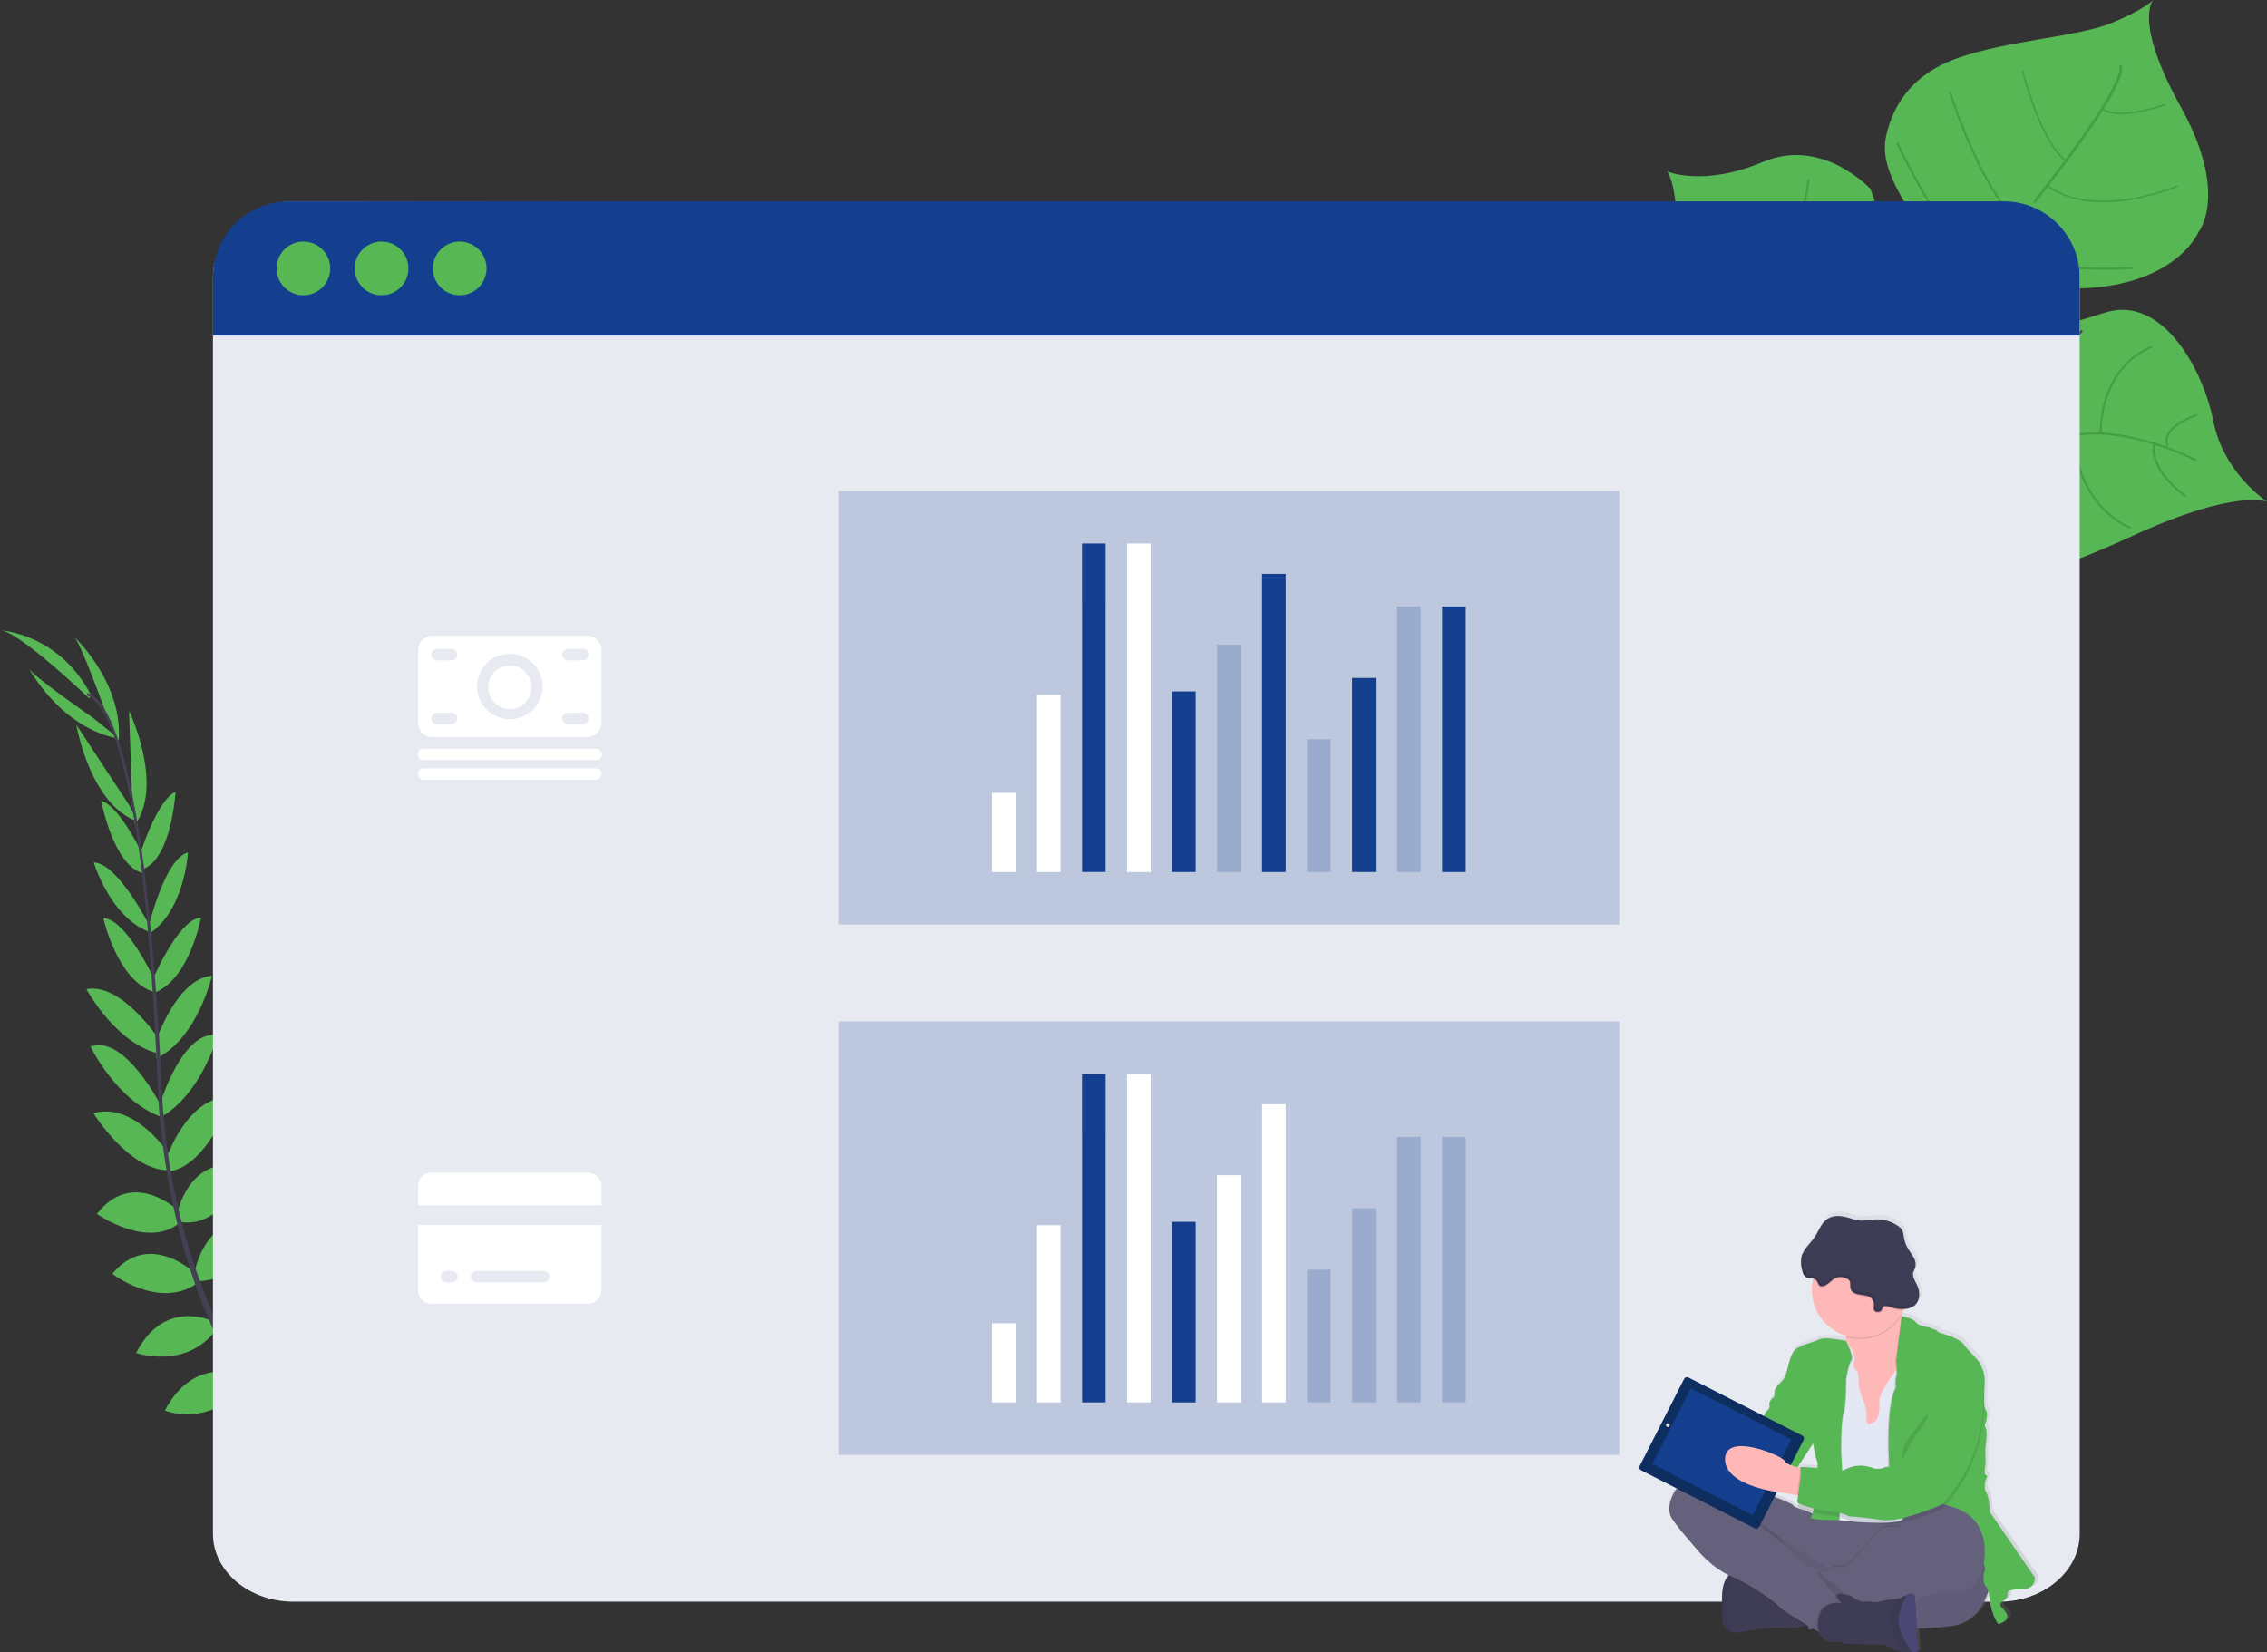 <?xml version="1.0" encoding="utf-8"?>
<!-- Generator: Adobe Illustrator 16.0.0, SVG Export Plug-In . SVG Version: 6.00 Build 0)  -->
<!DOCTYPE svg PUBLIC "-//W3C//DTD SVG 1.1//EN" "http://www.w3.org/Graphics/SVG/1.1/DTD/svg11.dtd">
<svg version="1.1" id="f885adbf-893a-4cbc-9f2f-51541a368feb"
	 xmlns="http://www.w3.org/2000/svg" xmlns:xlink="http://www.w3.org/1999/xlink" x="0px" y="0px" width="1090.76px"
	 height="795.07px" viewBox="0 0 1090.76 795.07" enable-background="new 0 0 1090.76 795.07" xml:space="preserve">
<rect x="0" y="0" width="1090.76" height="795.07" fill="#333333" stroke="none"/>
<title>revenue</title>
<path fill="#57B755" d="M1090.76,241.41c0,0-15.229-6.189-63.68,16c-48.45,22.19-54.5,19.4-67.05,16
	c-12.55-3.399-19.53-4.21-33-22.77c0,0-9.48-51.4-18.66-59.37c-9.181-7.97-48.181,4.54-48.181,4.54s-46.75,10.729-55.659-51.73
	c0,0,6.319-47.109-2.29-61.56c0,0,17.38,7.49,46.06-4.61c28.681-12.1,51.65,13,51.65,13s7.229,18.73,6.47,29.891
	c-0.76,11.159,3.83,15.359,17.51,10c0,0,6.721-9.561-2.8-25.36c-9.52-15.8-16.31-27.57-13.649-39.85
	c2.659-12.28,10.289-29.28,34.83-37.79c24.539-8.511,57.869-10.15,73.869-16.811s19.87-11,19.87-11s-9.84,9.86,13.351,51.68
	c23.189,41.82,8.41,60,8.41,60s-12.341,29.4-66.811,27c0,0-52.49,1.921-23.87,24.181c0,0,18.32-3.73,45.72-12.44
	c27.4-8.71,47.181,27.23,52.091,52.24C1069.85,227.66,1090.76,241.41,1090.76,241.41z"/>
<path fill="none" stroke="#459E43" stroke-miterlimit="10" d="M1020.21,31.71l0.28-0.069c2.109,8-21.351,40-41.4,65.529l-0.24-0.18
	C1007.14,61.03,1021.83,37.85,1020.21,31.71z"/>
<path fill="#57B755" d="M979.27,96.46l0.12,0.33c-16,20.36-36.17,44.66-52.29,62.66c-1.529,1.72-3.06,3.521-4.529,5.36l-0.46-0.37
	c1.479-1.85,3-3.66,4.55-5.38C942.78,141.07,963.26,116.82,979.27,96.46z"/>
<path fill="#444053" d="M922.5,163.95l0.32,0.55c-29.34,36.63-31.28,93.511-31.351,94l-6.189-7.14
	C885.38,250.86,892.95,200.841,922.5,163.95z"/>
<path fill="none" stroke="#459E43" stroke-miterlimit="10" d="M1056.73,221.54c0,0-34.601-18-61.561-11.529
	c-26.96,6.47-87.67-22.811-87.67-22.811s-25.77-10.47-31-22.41c0,0-17.69-18.689-18.7-28.38c-1.01-9.689-18.22-34-29.45-34.93"/>
<path fill="none" stroke="#459E43" stroke-miterlimit="10" d="M1051.72,238.86c0,0-17.42-11.74-15.399-25.42"/>
<path fill="none" stroke="#459E43" stroke-miterlimit="10" d="M1024.99,254.02c0,0-24.91-9.05-27.42-44.521"/>
<path fill="none" stroke="#444053" stroke-miterlimit="10" d="M984.78,263.2c0,0-23.811-19.76-15.91-54.28"/>
<path fill="none" stroke="#444053" stroke-miterlimit="10" d="M936.47,253.54c0,0-15.87-33.25-1.75-54.89"/>
<path fill="none" stroke="#459E43" stroke-miterlimit="10" d="M1057.13,199.62c0,0-18,5.721-14.149,15.2"/>
<path fill="none" stroke="#459E43" stroke-miterlimit="10" d="M1035.38,166.91c0,0-24.11,7.65-24.68,41.76"/>
<path fill="none" stroke="#444053" stroke-miterlimit="10" d="M1001.76,159.04c0,0-21.939,27.09-20.34,51.71"/>
<path fill="none" stroke="#444053" stroke-miterlimit="10" d="M963.38,169.66c0,0-21.8,20.84-19,32.431"/>
<path fill="none" stroke="#444053" stroke-miterlimit="10" d="M950.18,162.301c0,0-20.439,3.67-23.3-3"/>
<path fill="none" stroke="#444053" stroke-miterlimit="10" d="M923.62,137.62c0,0,10.33,13.681,13,10.62"/>
<path fill="none" stroke="#459E43" stroke-miterlimit="10" d="M1026,128.97c0,0-51.53,3.739-63.189-11.79"/>
<path fill="none" stroke="#459E43" stroke-miterlimit="10" d="M912.78,68.7c0,0,24.18,51.9,41.729,58.51"/>
<path fill="none" stroke="#459E43" stroke-miterlimit="10" d="M938.14,43.98c0,0,14.851,47.74,33.25,62.64"/>
<path fill="none" stroke="#459E43" stroke-width="0.75" stroke-miterlimit="10" d="M1047.68,89.54c0,0-39.18,16.82-62.71-0.189"/>
<path fill="none" stroke="#459E43" stroke-width="0.75" stroke-miterlimit="10" d="M973.05,33.801c0,0,8.95,35.1,21,43.569"/>
<path fill="none" stroke="#459E43" stroke-width="0.75" stroke-miterlimit="10" d="M1041.77,50.27c0,0-22,8.33-30.25,2"/>
<path fill="none" stroke="#444053" stroke-miterlimit="10" d="M904.76,149.091c0,0-0.06,30.59-8.34,32.76"/>
<path fill="none" stroke="#444053" stroke-miterlimit="10" d="M836.68,188.72c0,0,33.07,2.819,48.32-14.181"/>
<path fill="none" stroke="#444053" stroke-miterlimit="10" d="M896.22,112.95c0,0-8,31-30.08,39.38"/>
<path fill="none" stroke="#444053" stroke-miterlimit="10" d="M816.84,156.04c0,0,23.41,8.141,43.54-12.59"/>
<path fill="none" stroke="#459E43" stroke-miterlimit="10" d="M870.189,86.28c0,0-2.209,26.35-16.529,38.68"/>
<path fill="none" stroke="#444053" stroke-miterlimit="10" d="M817.73,115.89c0,0,19.43,0.13,24-6.2"/>
<path fill="#133F8E" d="M187.91,742.61c0,0,13.31-8.78,26.5-2.53c0,0-4.06,7.82-20.76,7.08L187.91,742.61z"/>
<path fill="#133F8E" d="M186.28,743.08c0,0-4.05,15.46,6.1,25.91c0,0,6.11-6.359,0.05-21.93L186.28,743.08z"/>
<path fill="#133F8E" d="M169.68,728.28c0,0,1-13.12,30.6-8.77c0,0,0.14,8.46-10.26,12.47S174.87,732.61,169.68,728.28z"/>
<path fill="#133F8E" d="M167.86,728.19c0,0-12.52,4-1.36,31.79c0,0,8.26-1.84,9.72-12.89
	C177.68,736.04,173.29,732.211,167.86,728.19z"/>
<path fill="#133F8E" d="M151.09,709.54c0,0-1.69-21.579,28.57-19.359c0,0,2.15,19.53-23.22,24.55L151.09,709.54z"/>
<path fill="#133F8E" d="M131.1,685.22c0,0,4.14-24.45,34.39-17.16c0,0,0.12,21.14-29.46,23L131.1,685.22z"/>
<path fill="#133F8E" d="M116.48,660.04c0,0,7-23.88,36.92-16.689c0,0-7.13,21.42-34.93,21.09L116.48,660.04z"/>
<path fill="#133F8E" d="M102.6,635.44c0,0,6.79-24.72,35.72-17.3c0,0-9.66,23.49-33.82,21.51L102.6,635.44z"/>
<path fill="#57B755" d="M93.65,612.07c0,0,5.22-30.229,32.2-23.54c0,0-7.84,27.5-30.21,27.94L93.65,612.07z"/>
<path fill="#57B755" d="M85.26,583.841c0,0,6.271-30.471,33.54-21.61c0,0-10.71,28.8-31.64,25.82L85.26,583.841z"/>
<path fill="#57B755" d="M80.07,557.54c0,0,9.94-30.479,31.05-29.649c0,0-10.17,32.189-29.29,35.76L80.07,557.54z"/>
<path fill="#57B755" d="M76.77,531.93c0,0,10.82-36.69,28-33.85c0,0-7.49,28-27.39,39.569L76.77,531.93z"/>
<path fill="#57B755" d="M74.89,501.31c0,0,10.15-30.57,27.11-31.771c0,0-6.91,30.08-26.73,39.73L74.89,501.31z"/>
<path fill="#57B755" d="M72.84,472.801c0,0,12.66-30.61,23.86-31.3c0,0-5.49,30.14-22.74,36.319L72.84,472.801z"/>
<path fill="#57B755" d="M71.43,446.251c0,0,7.78-33.24,19-36c0,0-1.53,27.18-17.85,38.479L71.43,446.251z"/>
<path fill="#57B755" d="M67.23,411.54c0,0,8.18-26.489,17.24-30.529c0,0-1.79,31.229-15.14,37L67.23,411.54z"/>
<path fill="#57B755" d="M63.72,388.68l-1.65-46.71c0,0,16.92,35.26,2.9,54.95L63.72,388.68z"/>
<path fill="#57B755" d="M50.64,342.26c0,0-12.2-34.11-15.13-36c0,0,23.93,22.13,21.59,50.6L50.64,342.26z"/>
<path fill="#133F8E" d="M150.27,709.43c0,0-21.46-2.811-20.82,27.52c0,0,19.4,3.16,25.73-21.92L150.27,709.43z"/>
<path fill="#133F8E" d="M130.08,684.41c0,0-24.8-0.09-22.78,31c0,0,20.81,3.721,27.68-25.1L130.08,684.41z"/>
<path fill="#57B755" d="M116.24,662.051c0,0-22.51-10.511-36.92,16.689c0,0,20.8,8.79,38.91-12.29L116.24,662.051z"/>
<path fill="#57B755" d="M102.1,635.671c0,0-23.05-11.24-36.59,15.39c0,0,24,8.26,38.49-11.18L102.1,635.671z"/>
<path fill="#57B755" d="M93.94,612.73c0,0-22.18-21.2-39.89,0.24c0,0,22.67,17.439,40.91,4.479L93.94,612.73z"/>
<path fill="#57B755" d="M86.52,583.12c0,0-22.32-21.68-39.89,1c0,0,25.06,17.78,40.68,3.551L86.52,583.12z"/>
<path fill="#57B755" d="M82.38,556.7c0,0-17.19-27-37.44-21c0,0,17.84,28.66,37.25,27.38L82.38,556.7z"/>
<path fill="#57B755" d="M77.28,531.76c0,0-17.35-34.09-33.72-28.17c0,0,12.49,26.199,34.16,33.899L77.28,531.76z"/>
<path fill="#57B755" d="M76.08,499.54c0,0-17.81-26.84-34.5-23.56c0,0,14.56,27.21,36.23,31.32L76.08,499.54z"/>
<path fill="#57B755" d="M74.72,472.2c0,0-13.8-30.109-25-30.37c0,0,6.63,29.9,24.1,35.431L74.72,472.2z"/>
<path fill="#57B755" d="M71.99,445.591c0,0-15.35-30.49-26.88-30.551c0,0,7.86,26.07,26.36,33.24L71.99,445.591z"/>
<path fill="#57B755" d="M69.68,413.381c0,0-11.48-25.24-21-28.101c0,0,5.74,30.76,19.72,34.79L69.68,413.381z"/>
<path fill="#57B755" d="M62.38,387.801l-25.67-39.07c0,0,6.57,38.54,29.39,46.521L62.38,387.801z"/>
<path fill="#57B755" d="M44.75,345.41c0,0-29.81-20.579-30.89-23.87c0,0,15.21,28.83,43.32,33.91L44.75,345.41z"/>
<path fill="#57B755" d="M42.97,336.15c0,0-34.229-32.899-43-32.87c0,0,28.23,1.29,43.79,31.12L42.97,336.15z"/>
<path fill="#444053" d="M69.38,418.26l-1.25,0.16c-6.43-50.351-15.81-80.101-26.41-83.78l0.42-1.19
	C53.38,337.35,62.76,366.68,69.38,418.26z"/>
<path fill="#444053" d="M78.8,538.64l-1.88,0.16c-0.4-4.7-0.7-9.511-0.91-14.3c-1.79-41.681-4.58-79.94-8.24-108.631l1.09-1.34
	c3.67,28.73,7.24,68.16,9,109.88C78.11,529.18,78.38,533.961,78.8,538.64z"/>
<path fill="#444053" d="M223.06,766.54c-0.33-0.149-33.49-14.949-67.92-50.279c-20.16-20.679-36.917-44.42-49.65-70.34
	C89.58,613.54,79.88,573.73,76.63,535.04l2,0.921c7.31,86.84,46.84,146.21,78.28,178.5c34.09,35,66.88,49.67,67.21,49.81
	L223.06,766.54z"/>
<path fill="#E8EAF2" d="M1000.64,133.27v604.84c0,18-17.35,32.61-38.779,32.61H141.23c-21.42,0-38.77-14.63-38.77-32.61V133.27
	c0-18,17.35-36.391,38.77-36.391l820.59,2C983.24,98.87,1000.64,115.25,1000.64,133.27z"/>
<path fill="#133F8E" d="M1000.64,133.45v28H102.46v-28c0-20.197,16.373-36.57,36.57-36.57l0,0h825
	c20.202-0.016,36.593,16.348,36.609,36.551C1000.64,133.437,1000.64,133.443,1000.64,133.45z"/>
<circle fill="#57B755" cx="145.97" cy="129.16" r="12.92"/>
<circle fill="#57B755" cx="183.58" cy="129.16" r="12.92"/>
<circle fill="#57B755" cx="221.18" cy="129.16" r="12.92"/>
<linearGradient id="SVGID_1_" gradientUnits="userSpaceOnUse" x1="219.503" y1="799.59" x2="219.503" y2="1010.854" gradientTransform="matrix(1 0 0 -1 672.45 1593.919)">
	<stop  offset="0" style="stop-color:#808080;stop-opacity:0.25"/>
	<stop  offset="0.54" style="stop-color:#808080;stop-opacity:0.12"/>
	<stop  offset="1" style="stop-color:#808080;stop-opacity:0.1"/>
</linearGradient>
<path fill="url(#SVGID_1_)" d="M980.69,758.171l-21.83-31.631c0,0-0.41-7.829-1.841-9.659c-1.43-1.83-0.3-5.91-0.3-5.91
	s1.53-2.24,0.2-2.44c-1.33-0.199-0.2-5.189-0.2-5.189l-0.109-7.94c0,0,1.229-7.63,0.21-9.46c-0.607-1.009-0.568-2.28,0.1-3.25
	c0,0,1.22-4.38,0-5.5s-0.92-7.939-0.609-13.33c0.31-5.39-2.141-8.439-2.141-9.26s-8.06-8.75-8.06-9.46s-5.101-3.67-8.16-4.48
	c-3.061-0.81-4.59-1.42-4.49-1.83c0.101-0.409-4.79-2-4.79-2s-4.29-0.3-5.92-2.439s-6.62-2.75-6.76-2.771
	c-0.141-0.02-0.07-0.29-0.1-0.43l-0.091-0.46c0.38-0.64,0.74-1.31,1.061-2l0.29-0.62c1.787,0.006,3.533-0.539,5-1.56
	c1.451-1.221,2.335-2.986,2.439-4.88c0.088-1.881-0.322-3.75-1.189-5.42c-0.9-1.841-2.211-3.73-1.761-5.721
	c0.2-0.859,0.71-1.609,1-2.45c0.392-1.64,0.13-3.368-0.729-4.819c-0.78-1.48-1.85-2.78-2.71-4.21c-1.103-1.841-1.837-3.879-2.16-6
	c-0.065-1.119-0.333-2.217-0.79-3.24c-0.465-0.722-1.074-1.338-1.79-1.81c-3.2-2.289-7.067-3.456-11-3.32
	c-2.78,0.09-5.55,0.84-8.31,0.5c-1.646-0.284-3.267-0.709-4.84-1.271c-3.42-1-7.37-1.43-10.351,0.53
	c-2.979,1.96-4.16,5.811-6.18,8.82c-1.79,2.67-4.4,4.899-5.761,7.72c0-0.05,0-0.11,0-0.16c-0.331,0.655-0.586,1.347-0.76,2.061
	c-0.375,2.251-0.221,4.559,0.45,6.739c0.157,1.171,0.745,2.241,1.65,3c1,0.641,2.39,0.49,3.569,0.7c0,0.19-0.1,0.38-0.14,0.58
	c-2.53,11.89,4.514,23.724,16.17,27.17c0,0.21,0,0.42,0,0.62c0,0.585-0.036,1.17-0.11,1.75l0,0c0,0-10.25-2.11-13-0.68
	c-2.75,1.43-8.159,2.54-9,3.359c-0.84,0.82-2.859,0.2-4.699,5c-1.84,4.801-2,9.67-4.381,11.91c-2.379,2.24-3.569,3.76-3.67,5.391
	c-0.1,1.63,0.301,2-0.619,2.539c-0.92,0.54-2.24,2.65-1.83,3.461c0.286,1.152-0.157,2.364-1.12,3.06
	c-0.971,0.679-1.514,1.818-1.431,3c0,0-0.609,2.24-2,2.75c-1.39,0.51-2.35,3.86-2.35,3.86l-4.62,5.319l-9.17-10.14
	c-1.434-1.577-3.872-1.703-5.46-0.28l-4.5,4c-1.734,0.423-3.302,1.356-4.5,2.681c-0.98,1.008-1.773,2.183-2.34,3.47l-2.46,2.22
	c-1.589,1.968-1.837,4.698-0.63,6.92l5.87,6.49v0.06c-2.053,0.232-3.988,1.071-5.561,2.41c-8.77,7.73-8.88,14.86-7.55,18.11
	s12.439,15.78,12.439,15.78s6.461,8.39,15.78,12.859l0,0l-0.069,0.07c-0.181,0.2-0.37,0.41-0.551,0.64l-0.149,0.19
	c-0.044,0.069-0.091,0.136-0.141,0.2l-0.159,0.24l-0.131,0.199l-0.18,0.301l-0.109,0.189l-0.211,0.4c0,0-0.05,0.08-0.069,0.13
	c-0.021,0.05-0.17,0.359-0.25,0.55c-0.031,0.068-0.058,0.139-0.08,0.21c-0.061,0.13-0.11,0.271-0.16,0.4l-0.09,0.27
	c0,0.13-0.09,0.26-0.13,0.391l-0.09,0.29l-0.12,0.449c0,0.09-0.05,0.181-0.08,0.271s-0.11,0.479-0.16,0.729
	c-0.011,0.098-0.028,0.194-0.05,0.29l-0.09,0.53c0,0.12,0,0.24-0.051,0.37l-0.06,0.5c0,0.13,0,0.26,0,0.39s0,0.38,0,0.58v0.36
	c0,0.319,0,0.64,0,1c-0.21,11.91,0.49,13.64,0.49,13.64c0.92,2.245,2.997,3.804,5.409,4.061c0.585,0.042,1.173,0.012,1.75-0.091
	c5.301-0.92,17.74-3.06,22.131-2.239c2.64,0.489,7.52-0.24,11-0.891l0.92-0.18l0.64,2l2-0.55l1.72,1c0.45,0.27,0.82,0.479,1.08,0.62
	c2,6.83,10.18,4.5,10.18,4.5l1.94,1.12l19.68,0.51c2.22,1.338,4.564,2.456,7,3.34c0.327,0.1,0.662,0.173,1,0.22
	c1.827,0.143,3.66,0.176,5.49,0.101c1.51,0,2.67-0.101,2.67-0.101s-0.2-5.35-0.479-11.33c6.1-0.149,12.187-0.646,18.229-1.489
	c10.511-1.851,14.9-11.41,16.511-16.521c0.476,2.089,0.81,4.207,1,6.34c0.431,1.865,0.975,3.701,1.629,5.5
	c0.577,1.446,1.333,2.813,2.25,4.07c7.751-2.65,3.061-6.62,1.431-8.35c-1.63-1.73,1.12-3.15,1.12-3.15s2.14-1.43,1.939-2.75
	c-0.199-1.32-0.31-2.75,6.63-2.64C981.17,763.98,980.69,758.171,980.69,758.171z M872.98,693.171c0.09,0.59,1.06,6.85,1.93,8.5
	c0.251,1.101,0.328,2.234,0.229,3.359c-4.109-0.33-8.39-0.51-8.39-0.51c0.123,0.151,0.2,0.336,0.22,0.53l-0.64-0.15l-0.94-0.229
	l7.57-11.511L872.98,693.171z M857.98,717.04l7.119,1.12l0.591,0.101c-0.198,1.11-0.322,2.232-0.37,3.359
	c0,0.101,0.17,0.23,0.39,0.381c-0.096,0.555-0.14,1.117-0.13,1.68c0.11,0.56,3.439,1.78,7.25,2.79c-0.05,0.21-0.1,0.399-0.16,0.58
	l0,0c-3.37-1.771-8.67-2.601-9.279-3.91c-0.61-1.311-18.671-7.601-18.671-7.601s-0.659-0.35-1.8-0.899l4.76,0.899l1.301-0.13
	c2.961,0.744,5.967,1.296,9,1.65V717.04z"/>
<path fill="#65617D" d="M957.47,762.591c0,0-2.83,17.09-17.189,19.609c-14.36,2.521-62.271,2-62.271,2s-27.39-4-37.3-27.1
	s-16.271-32.34-7.78-32.75s54.28,15.47,56.91,15.67S960,704.87,957.47,762.591z"/>
<path opacity="0.05" enable-background="new    " d="M957.47,762.591c0,0-2.83,17.09-17.189,19.609c-14.36,2.521-62.271,2-62.271,2
	s-27.39-4-37.3-27.1s-16.271-32.34-7.78-32.75s54.28,15.47,56.91,15.67S960,704.87,957.47,762.591z"/>
<path fill="#3F3D56" d="M828.97,781.6c0.921,2.214,2.977,3.748,5.36,4c0.578,0.043,1.159,0.013,1.73-0.09
	c5.26-0.91,17.59-3,21.939-2.221c2.61,0.48,7.45-0.239,10.89-0.89c2.29-0.43,4-0.83,4-0.83s-4.05-13.45-4.55-13.85
	c-0.5-0.4-18.2-11-18.2-11l-14-1l0,0c-1.882,0.286-3.583,1.285-4.75,2.79c-1.479,1.79-2.75,4.729-2.829,9.54
	C828.28,779.881,828.97,781.6,828.97,781.6z"/>
<path opacity="0.05" enable-background="new    " d="M828.97,781.6c0.921,2.214,2.977,3.748,5.36,4
	c-1.376-1.772-2.645-3.626-3.8-5.55l0.069-9.8c-0.579-5.451,1.461-10.854,5.5-14.561l0,0c0,0-7.38,0.5-7.58,12.33
	C828.32,779.85,828.97,781.6,828.97,781.6z"/>
<path opacity="0.1" enable-background="new    " d="M889.74,760.171l13-10.21l20.52-20.221c0,0-2.21-0.109-5.56-0.25
	c-0.83,0.53-3.16,2.2-3.25,4.221c-0.101,2.47-5.54,0.17-8.37,1.59s-16.68,19.14-19.11,19c-2.43-0.141-4.35-1.23-5.359,0.489
	l-0.07,0.11L889.74,760.171z"/>
<path opacity="0.1" enable-background="new    " d="M831.311,758.54l1.42,0.65c9.899,4.24,22.13,13.141,23,14.76
	c0.56,1,7.649,5.28,13.119,8.511c2.29-0.431,4-0.83,4-0.83s-4.05-13.45-4.55-13.851c-0.5-0.399-18.2-11-18.2-11l-14-1l0,0
	C834.207,756.049,832.491,757.038,831.311,758.54z"/>
<path fill="#65617D" d="M803.811,729.54c1.319,3.23,12.34,15.671,12.34,15.671s7,9.09,16.88,13.34s22.14,13.14,23.05,14.76
	c0.58,1,8.48,5.79,14,9.06l1.25,0.73l2.76,1.6l1.46,0.84l6.75-5.449c3.33-2.7,6.641-5.42,6.69-5.57c0.1-0.3,1.42-3.74,1.109-3.94
	c-0.149-0.109-0.85-1.5-2.13-3.13c-1.354-1.806-3.119-3.263-5.149-4.25c-2.951-1.512-5.302-3.979-6.67-7c0,0-0.44-0.319-1.11-0.739
	c-1.379-0.945-2.922-1.624-4.55-2c-2.221-0.28-6.36-4.83-6.36-4.83c-1.62-1.055-2.973-2.473-3.95-4.141
	c-1.06-2.22-16.739-13-18.189-14l38,24.41l9.09,5.84l13-10.21l20.53-20.21c0,0-2.761-0.14-6.78-0.31
	c-10-0.431-27.68-1.11-29.92-0.601c-1.821,0.422-3.699,0.544-5.561,0.36c0,0-5,0.229-8.39-1.54s-8.59-2.58-9.2-3.89
	c-0.609-1.311-18.5-7.57-18.5-7.57s-24.359-12.94-33.06-5.26C802.5,719.19,802.5,726.301,803.811,729.54z"/>
<path fill="#FFB8B8" d="M882.38,655.341l3.13,10.41l4,23.449l14.86,1l4.3-7.13l4.29-7.12c0,0,2.68-9.479,4.6-18.64
	c1.7-8.12,2.811-16,1-16.84c-1.64-0.761-2.72-3.49-3.42-6.431c-0.09-0.359-0.17-0.729-0.239-1.1c-0.502-2.488-0.836-5.007-1-7.54
	c0,0-31.141-1.61-26.79,11.23c0.776,2.189,1.173,4.496,1.17,6.819c-0.002,0.582-0.036,1.162-0.101,1.74
	C887.75,649.235,885.646,652.916,882.38,655.341z"/>
<path fill="#E3E8F4" d="M875.89,653.62l1.11,17.69l2.53,15.06l2.83,7l2.529,38.17c0,0,24.37,2.82,30.3-0.05
	c0.425-0.182,0.793-0.471,1.07-0.84c7.12-10.84,4.82-42.11,4.82-42.11l2.73-20.21l-1.82-10.5l-4.4-0.46l-3.39-0.369
	c0,0-0.761,0.939-1.86,2.399c-3,4-8.51,11.74-8.14,15c0.5,4.45-0.61,9-2.33,9.71s-3.13,1.92-3.44,0.7
	c-0.422-1.022-0.526-2.147-0.3-3.229c0.3-1.721-1.31-7-1.31-7s-2.73-6.16-2.53-8.79c0.2-2.631-0.3-5.66-1.11-6.37
	c-0.81-0.71-1.92-1.42-1-4.65s-4-9.53-4-9.53L875.89,653.62z"/>
<path opacity="0.1" enable-background="new    " d="M908.09,697.801l1,30.229l5.84,3.23c0.426-0.175,0.795-0.462,1.07-0.83
	c7.16-10.82,4.811-42.13,4.811-42.13l2.729-20.221l-1.82-10.489l-4.39-0.471c1.7-8.109,2.81-16,1-16.84
	c-1.641-0.76-2.72-3.49-3.42-6.42l0,0l-3.15,21.38c0,0,0.26,1.931,0.351,3.92c0.133,1.259,0.049,2.53-0.25,3.761
	c-0.71,1.819-0.2,5.06-0.2,5.06c-1.83,3.21-2.74,9.16-3.18,14.9C907.86,690.54,908.09,697.801,908.09,697.801z"/>
<path fill="#57B755" d="M914.97,633.37c0,0,5.101,0.641,6.71,2.761c1.61,2.12,5.87,2.43,5.87,2.43s4.851,1.61,4.75,2
	c-0.1,0.39,1.41,1,4.45,1.82c3.04,0.819,8.08,3.739,8.08,4.45c0,0.71,8,8.59,8,9.399c0,0.811,2.43,3.84,2.12,9.2
	s-0.601,12.13,0.61,13.24c1.209,1.109,0,5.46,0,5.46c-0.66,0.965-0.699,2.226-0.101,3.229c1,1.82-0.2,9.4-0.2,9.4l0.101,7.89
	c0,0-1.11,5,0.2,5.15c1.31,0.149-0.2,2.43-0.2,2.43s-1.11,4,0.3,5.86c1.41,1.859,1.82,9.609,1.82,9.609l21.63,31.44
	c0,0,0.31,5.76-6.57,5.66c-6.88-0.101-6.771,1.31-6.57,2.63s-1.92,2.72-1.92,2.72s-2.729,1.42-1.109,3.141
	c1.62,1.72,6.27,5.659-1.421,8.29c-0.901-1.237-1.646-2.581-2.22-4c-0.652-1.781-1.193-3.602-1.62-5.45c0,0-0.71-7.69-2.119-8.7
	c-1.41-1.01-1.181-5.891-1.181-5.891s2-3.939-0.81-5.56c-2.811-1.62-43.881-24.36-43.881-24.36l-1-30.229
	c0,0-0.699-22.34,3.541-29.82c0,0-0.5-3.239,0.199-5.06c0.7-1.82-0.1-7.68-0.1-7.68L914.97,633.37z"/>
<path opacity="0.1" enable-background="new    " d="M888.48,645.54c0,0-10.16-2.09-12.891-0.68s-8.09,2.53-8.9,3.34
	c-0.81,0.811-2.83,0.2-4.649,5c-1.82,4.801-2,9.61-4.351,11.83c-2.35,2.221-3.529,3.74-3.63,5.36c-0.1,1.62,0.3,2-0.609,2.53
	c-0.91,0.529-2.23,2.62-1.82,3.43s21,18.6,21,18.6s1,6.78,1.92,8.49s-1,25.38-3,27s13.65,1.46,13.65,1.46s0.71-15.52,1.319-16.319
	c0.61-0.801-0.409-17.391-0.409-17.391s-0.101-14.15,1.21-17.9c1.31-3.75,1.17-16.17,1.17-16.17s1.16-7.46,2.57-9.199
	C892.47,653.18,888.48,645.54,888.48,645.54z"/>
<path fill="#57B755" d="M888.18,645.2c0,0-10.17-2.1-12.899-0.68c-2.73,1.42-8.08,2.53-8.891,3.34c-0.81,0.811-2.83,0.2-4.649,4.95
	c-1.82,4.75-2,9.6-4.351,11.83c-2.35,2.229-3.54,3.74-3.64,5.35c-0.1,1.61,0.31,2-0.6,2.53c-0.91,0.53-2.23,2.63-1.82,3.44
	c0.41,0.81,21.05,18.579,21.05,18.579s1,6.771,1.92,8.49c0.92,1.721-1,25.37-3,27s13.59,1.51,13.59,1.51s0.71-15.52,1.311-16.329
	c0.6-0.811-0.4-17.391-0.4-17.391s-0.1-14.149,1.21-17.89c1.311-3.74,1.17-16.17,1.17-16.17s1.16-7.46,2.57-9.2
	S888.18,645.2,888.18,645.2z"/>
<path opacity="0.1" enable-background="new    " d="M887.11,636.64c0.776,2.189,1.173,4.496,1.17,6.82
	c10.231,3.041,21.218-1.298,26.609-10.511c-0.501-2.488-0.835-5.007-1-7.54C913.89,625.41,882.76,623.801,887.11,636.64z"/>
<path fill="#FFB8B8" d="M871.75,620.66c0.016,12.77,10.379,23.108,23.147,23.093s23.107-10.379,23.093-23.147
	c-0.016-12.77-10.379-23.107-23.148-23.093c-10.915,0.014-20.334,7.658-22.592,18.338
	C871.916,617.431,871.748,619.044,871.75,620.66z"/>
<path fill="#57B755" d="M856.89,674.24l-5.51,1.721c0.269,1.134-0.174,2.318-1.12,3c-0.96,0.686-1.494,1.822-1.41,3
	c0,0-0.609,2.229-2,2.729c-1.39,0.5-2.33,3.85-2.33,3.85l-4.649,5.351c0,0-1.72,1.42-1.41,2.13s-1.82,0.91-1.82,0.91l1.11,18
	l9.6,1.819l6-0.609l4.851-1.82l4.239-2.52l1.931-5l8.489-12.94L856.89,674.24z"/>
<path fill="#EE8E9E" d="M837.98,698.4c0,0-12.33-17.79-21.53-8.189c-9.2,9.6,3.739,25.17,6.77,24.67s17.49-1.341,17.49-1.341
	L837.98,698.4z"/>
<path fill="#0D2E5E" d="M812.387,662.854l54.75,27.944c0.758,0.387,1.059,1.314,0.672,2.072l-21.385,41.897
	c-0.387,0.758-1.314,1.059-2.072,0.672l-54.75-27.945c-0.758-0.387-1.059-1.314-0.672-2.071l21.385-41.898
	C810.701,662.767,811.629,662.468,812.387,662.854z"/>
<rect x="801.324" y="678.643" transform="matrix(-0.891 -0.455 0.455 -0.891 1248.527 1698.387)" fill="#133F8E" width="54.261" height="40.89"/>
<circle fill="#E6E8EC" cx="802.48" cy="685.76" r="0.89"/>
<circle fill="#E6E8EC" cx="854.79" cy="712.56" r="1.47"/>
<path fill="#FFB8B8" d="M830,702.14c-0.1,13.35,27.49,16.17,27.49,16.17l7,1.12l3.16,0.5l1.319-13c0,0-1.45-0.21-3.26-0.63
	c-2.67-0.63-6.13-1.7-6.85-3.21C857.689,700.54,830.1,688.801,830,702.14z"/>
<path opacity="0.1" enable-background="new    " d="M872.25,615.85c0.636,0.046,1.234,0.315,1.689,0.76
	c0.791,0.83,0.83,2.29,1.841,2.8c0.379,0.172,0.802,0.221,1.21,0.141c2.689-0.38,4.24-3.41,6.82-4.25
	c1.511-0.378,3.105-0.24,4.529,0.39c0.578,0.191,1.094,0.537,1.49,1c0.87,1.12,0.26,2.771,0.66,4.12c0.56,1.88,2.8,2.62,4.74,2.87
	c1.939,0.25,4.13,0.38,5.42,1.84c0.877,1.104,1.241,2.53,1,3.92c-0.115,0.474-0.115,0.967,0,1.44c0.539,1.52,3.16,1.29,3.85,0.1
	c0.5-0.87,0.34-1.6,1.52-1.84c0.85-0.068,1.703,0.08,2.48,0.43c2.056,0.716,4.224,1.055,6.4,1
	c5.429-11.575,0.445-25.36-11.131-30.789c-11.575-5.429-25.359-0.445-30.789,11.13c-0.748,1.597-1.313,3.274-1.681,4.999
	L872.25,615.85z"/>
<path fill="#3F3D56" d="M901.6,630.24c-0.114-0.477-0.114-0.974,0-1.45c0.24-1.386-0.124-2.809-1-3.909
	c-1.289-1.471-3.479-1.61-5.42-1.851c-1.939-0.239-4.18-1-4.74-2.87c-0.399-1.35,0.211-3-0.659-4.109
	c-0.391-0.47-0.908-0.816-1.49-1c-1.421-0.644-3.02-0.781-4.53-0.391c-2.58,0.83-4.13,3.87-6.82,4.25
	c-0.408,0.07-0.828,0.021-1.209-0.14c-1-0.51-1.061-2-1.841-2.81c-1.22-1.301-3.55-0.46-5.06-1.42c-0.902-0.76-1.484-1.831-1.63-3
	c-0.666-2.169-0.82-4.462-0.45-6.7c0.88-3.76,4.24-6.34,6.39-9.55c2-3,3.12-6.78,6.13-8.761c3.011-1.979,6.86-1.529,10.25-0.529
	c1.563,0.552,3.168,0.973,4.801,1.26c2.739,0.34,5.479-0.41,8.229-0.5c3.888-0.124,7.708,1.035,10.87,3.3
	c0.71,0.47,1.313,1.083,1.77,1.8c0.456,1.014,0.724,2.102,0.791,3.21c0.322,2.093,1.045,4.103,2.129,5.92
	c0.851,1.42,1.921,2.71,2.69,4.181c0.852,1.442,1.109,3.16,0.72,4.79c-0.26,0.829-0.77,1.579-1,2.43c-0.449,2,0.851,3.86,1.74,5.68
	c0.854,1.665,1.26,3.521,1.18,5.391c-0.101,1.884-0.98,3.641-2.43,4.85c-1.5,1.043-3.293,1.586-5.12,1.55
	c-2.22,0.069-4.433-0.27-6.53-1c-0.775-0.344-1.623-0.492-2.47-0.43c-1.18,0.25-1,1-1.53,1.84
	C904.76,631.54,902.14,631.751,901.6,630.24z"/>
<path opacity="0.1" enable-background="new    " d="M889.13,760.77l13-10.21l20.53-20.21c0,0-2.76-0.141-6.78-0.311
	c-0.791,0.721-1.298,1.699-1.43,2.761c-0.101,2.47-5.54,0.17-8.37,1.59s-16.68,19.14-19.11,19c-2.43-0.14-4.35-1.23-5.359,0.49
	l-0.07,0.109c-0.403,0.462-0.942,0.784-1.54,0.92L889.13,760.77z"/>
<path fill="#65617D" d="M862.85,760.07l6.53,20.91l1,3.29l3.12-0.86l6.88-1.89l30.64-8.41c3.841-0.194,7.594-1.218,11-3
	c5.782-3.236,12.396-4.681,19-4.149c4,0.38,8.551-1.37,12.291-8.271c0,0,8.489-25.07-12.94-32.25
	c-21.431-7.18-22.46,3.82-22.46,3.82l-0.29,0.18c-0.83,0.53-3.16,2.2-3.25,4.22c-0.101,2.471-5.54,0.17-8.37,1.591
	c-2.83,1.42-16.68,19.14-19.11,19c-2.43-0.141-4.35-1.23-5.359,0.489l-0.07,0.11c-0.75,1-3,1.27-4.49,1.32c-0.81,0-1.399,0-1.399,0
	l-0.19,0.06l-1.56,0.46L862.85,760.07z"/>
<path opacity="0.1" enable-background="new    " d="M864.54,719.43l3.16,0.5l1.319-13c0,0-1.449-0.21-3.26-0.63
	C866.24,708.08,865.16,715.11,864.54,719.43z"/>
<path opacity="0.1" enable-background="new    " d="M947.21,658.54c0,0,9.4-2.729,7.07,24c-2.33,26.73-19.71,43.57-19.71,43.57
	s-20,8.79-29,7.38c-9-1.409-15.57-1.72-15.57-1.72c-2.831-1.434-5.931-2.262-9.1-2.43c-5-0.2-15.67-3.33-15.87-4.351
	c-0.2-1.02,2.63-15.87,1.409-17c0,0,14.16,0.58,15.57,1.61s3.44,0.29,5,0c1.561-0.29,6.16-4.34,15.36-0.8c0,0,3.14,0.3,4.35-0.5
	c0.989-0.465,2.118-0.54,3.16-0.21c0.782-0.266,1.522-0.639,2.2-1.11c0.3-0.399,2.729,0,2.729,0c0.531,0.26,1.172,0.04,1.432-0.491
	c0.034-0.07,0.061-0.144,0.079-0.219c0.32-0.827,0.804-1.582,1.42-2.22c0,0,2.729-15.37,7.88-21.13
	c0.844-0.725,1.263-1.828,1.11-2.931C926.28,678.31,935.07,655.26,947.21,658.54z"/>
<path fill="#57B755" d="M946.96,656.45c0,0,9.4-2.729,7.07,24c-2.33,26.73-19.71,43.57-19.71,43.57s-20,8.79-29,7.38
	s-15.57-1.72-15.57-1.72c-2.831-1.436-5.931-2.264-9.1-2.43c-5-0.2-15.67-3.33-15.87-4.351c-0.2-1.02,2.63-15.87,1.42-17
	c0,0,14.149,0.58,15.56,1.61c1.41,1.029,3.44,0.29,5,0c1.561-0.29,6.16-4.34,15.36-0.8c0,0,3.14,0.3,4.35-0.511
	c0.991-0.458,2.119-0.529,3.16-0.199c0.782-0.266,1.522-0.639,2.2-1.11c0.3-0.4,2.729,0,2.729,0c0.531,0.26,1.172,0.039,1.432-0.491
	c0.034-0.07,0.061-0.144,0.079-0.219c0.32-0.827,0.804-1.582,1.42-2.22c0,0,2.729-15.37,7.88-21.13
	c0.845-0.725,1.267-1.827,1.12-2.931C926.03,676.26,934.83,653.211,946.96,656.45z"/>
<path opacity="0.1" enable-background="new    " d="M873.939,756.74l13.36,16.16l0.08-0.09c0.101-0.31,1.41-3.75,1.11-3.95
	c-0.301-0.2-2.63-5.26-7.28-7.38c-2.362-1.15-4.344-2.956-5.71-5.2L873.939,756.74z"/>
<path opacity="0.1" enable-background="new    " d="M874.13,784.7l1.46,0.84l6.75-5.449c3.33-2.7,6.641-5.42,6.69-5.57
	c0.1-0.3,1.42-3.74,1.109-3.94c-0.149-0.109-0.85-1.5-2.13-3.13c-9-2.529-3.279,3.75-2.52,4c0,0-11-2.529-11.62,9.471
	C873.788,782.186,873.875,783.458,874.13,784.7z"/>
<path fill="#3F3D56" d="M885.29,789.79l1.92,1.11l19.51,0.5c2.19,1.331,4.505,2.446,6.91,3.33c0.327,0.099,0.661,0.169,1,0.21
	c1.81,0.147,3.626,0.181,5.44,0.1c1.489,0,2.649-0.1,2.649-0.1s-0.93-24.6-1.62-27.189c-0.34-1.24-2-1-3.58-0.351
	c-1.213,0.493-2.384,1.085-3.5,1.771c0,0-8.289,0.8-9.6,1.52c-1.31,0.721-5.06-0.41-7.38,0s-6.47-2.74-6.47-2.74
	c-11.32-3.739-5,3.24-4.15,3.54c0,0-11-2.529-11.62,9.471S885.29,789.79,885.29,789.79z"/>
<path fill="#565387" d="M913.49,780.28c0.22,5.101,4.189,11.42,6.56,14.76c1.49,0,2.65-0.1,2.65-0.1s-0.931-24.6-1.62-27.189
	c-0.34-1.24-2-1-3.58-0.351C915.54,771.07,913.38,776.18,913.49,780.28z"/>
<path opacity="0.1" enable-background="new    " d="M913.49,780.28c0.22,5.101,4.189,11.42,6.56,14.76c1.49,0,2.65-0.1,2.65-0.1
	s-0.931-24.6-1.62-27.189c-0.34-1.24-2-1-3.58-0.351C915.54,771.07,913.38,776.18,913.49,780.28z"/>
<path opacity="0.05" enable-background="new    " d="M910.16,780.961c1.34,4.92,1.33,10.43,3.47,13.77
	c0.327,0.099,0.661,0.169,1,0.21c1.81,0.147,3.626,0.181,5.44,0.1c1.49,0,2.649-0.1,2.649-0.1s-0.93-24.6-1.62-27.189
	c-0.34-1.24-2-1-3.58-0.351c-1.213,0.493-2.383,1.085-3.5,1.771C914.02,769.171,908.439,774.66,910.16,780.961z"/>
<path opacity="0.1" enable-background="new    " d="M842.85,731.08c0,0,9.69,3.15,17.9,14.33L842.85,731.08z"/>
<g opacity="0.1">
	<path d="M921.6,609.78l-0.06,0.221c-0.095,0.287-0.208,0.567-0.34,0.84C921.304,610.476,921.438,610.122,921.6,609.78z"/>
	<path d="M866.77,604.881c0.174-0.693,0.425-1.364,0.75-2c0,0.17-0.1,0.34-0.14,0.52c-0.38,2.241-0.226,4.54,0.45,6.71
		c0.143,1.171,0.725,2.244,1.63,3c1.5,1,3.83,0.13,5.06,1.431c0.78,0.819,0.82,2.29,1.841,2.8c0.38,0.166,0.802,0.215,1.21,0.14
		c2.68-0.38,4.24-3.42,6.82-4.25c1.506-0.392,3.102-0.254,4.52,0.39c0.58,0.194,1.098,0.54,1.5,1c0.859,1.12,0.26,2.761,0.66,4.12
		c0.55,1.87,2.79,2.62,4.729,2.86c1.94,0.24,4.13,0.39,5.431,1.85c0.867,1.105,1.23,2.524,1,3.91c-0.119,0.477-0.119,0.975,0,1.45
		c0.529,1.521,3.149,1.29,3.84,0.09c0.5-0.87,0.35-1.59,1.529-1.83c0.848-0.072,1.698,0.075,2.471,0.431
		c2.098,0.725,4.311,1.063,6.529,1c1.831,0.027,3.625-0.519,5.131-1.561c0.654-0.517,1.189-1.168,1.569-1.91
		c-0.337,1.35-1.102,2.553-2.18,3.431c-1.501,1.042-3.293,1.584-5.12,1.55c-2.22,0.069-4.433-0.27-6.53-1
		c-0.778-0.346-1.63-0.493-2.479-0.43c-1.18,0.25-1,1-1.53,1.84c-0.68,1.199-3.3,1.42-3.84-0.09c-0.11-0.478-0.11-0.974,0-1.45
		c0.245-1.387-0.119-2.812-1-3.91c-1.29-1.47-3.479-1.61-5.42-1.851c-1.94-0.239-4.181-1-4.74-2.869c-0.399-1.351,0.21-3-0.66-4.11
		c-0.393-0.467-0.909-0.813-1.489-1c-1.422-0.644-3.021-0.781-4.53-0.39c-2.58,0.83-4.14,3.869-6.82,4.25
		c-0.408,0.069-0.828,0.021-1.21-0.141c-1-0.51-1.06-2-1.84-2.81c-1.23-1.3-3.55-0.46-5.061-1.42c-0.904-0.757-1.487-1.829-1.63-3
		C866.541,609.447,866.387,607.135,866.77,604.881z"/>
</g>
<path opacity="0.1" enable-background="new    " d="M923.17,685.79c-1.859,2.5-4,4.811-5.609,7.461
	c-1.774,2.586-2.64,5.688-2.461,8.819c1.7-1.739,2.48-4.14,3.551-6.319c1.81-3.7,4.51-6.83,6.8-10.23c0.43-0.65,3.22-4.4,1.81-4.57
	C926.09,680.801,923.8,684.94,923.17,685.79z"/>
<path fill="#FFFFFF" d="M286.65,360.26h-82.73c-1.521-0.092-2.829,1.067-2.921,2.589s1.067,2.829,2.589,2.921
	c0.111,0.007,0.222,0.007,0.332,0h82.73c1.521,0.092,2.83-1.067,2.921-2.589c0.091-1.521-1.068-2.829-2.589-2.921
	C286.872,360.254,286.761,360.254,286.65,360.26z M286.65,369.711h-82.73c-1.524,0.003-2.757,1.241-2.754,2.765
	c0.003,1.521,1.234,2.752,2.754,2.755h82.73c1.524-0.003,2.758-1.241,2.754-2.766C289.401,370.945,288.17,369.714,286.65,369.711z
	 M282.5,305.93h-74.42c-3.815,0.006-6.909,3.094-6.92,6.91v35c0.011,3.815,3.104,6.904,6.92,6.91h74.42
	c3.812-0.012,6.899-3.099,6.91-6.91v-35C289.399,309.028,286.312,305.941,282.5,305.93z M217.31,348.48h-7.09
	c-1.524-0.003-2.757-1.241-2.754-2.766c0.003-1.52,1.235-2.751,2.754-2.754h7.09c1.524,0.003,2.757,1.241,2.754,2.765
	C220.062,347.246,218.83,348.477,217.31,348.48z M217.31,317.751h-7.09c-1.524-0.004-2.757-1.242-2.754-2.766
	c0.003-1.521,1.235-2.752,2.754-2.755h7.09c1.524,0.003,2.757,1.241,2.754,2.766C220.062,316.515,218.83,317.747,217.31,317.751z
	 M245.31,346.11c-8.704,0-15.76-7.056-15.76-15.76s7.056-15.76,15.76-15.76s15.76,7.056,15.76,15.76
	c-0.011,8.707-7.073,15.76-15.78,15.76H245.31z M280.38,348.48h-7.09c-1.524-0.003-2.758-1.241-2.754-2.766
	c0.003-1.52,1.234-2.751,2.754-2.754h7.09c1.524,0.003,2.758,1.241,2.755,2.765C283.131,347.246,281.9,348.477,280.38,348.48z
	 M280.38,317.751h-7.09c-1.524-0.004-2.758-1.242-2.754-2.766c0.003-1.521,1.234-2.752,2.754-2.755h7.09
	c1.524,0.003,2.758,1.241,2.755,2.766C283.131,316.515,281.9,317.747,280.38,317.751z"/>
<circle fill="#FFFFFF" cx="245.29" cy="330.73" r="10.44"/>
<rect x="403.44" y="236.28" opacity="0.2" fill="#133F8E" enable-background="new    " width="375.69" height="208.58"/>
<rect x="403.44" y="491.52" opacity="0.2" fill="#133F8E" enable-background="new    " width="375.69" height="208.58"/>
<rect x="477.32" y="381.52" fill="#FFFFFF" width="11.369" height="38.1"/>
<rect x="498.97" y="334.35" fill="#FFFFFF" width="11.37" height="85.27"/>
<rect x="520.63" y="291.85" fill="#DFE3EF" width="11.37" height="127.77"/>
<rect x="542.29" y="261.53" fill="#FFFFFF" width="11.37" height="158.09"/>
<rect x="520.63" y="261.53" fill="#133F8E" width="11.37" height="158.09"/>
<rect x="563.939" y="332.72" fill="#133F8E" width="11.371" height="86.899"/>
<rect x="585.6" y="310.26" opacity="0.2" fill="#133F8E" enable-background="new    " width="11.37" height="109.359"/>
<rect x="607.25" y="276.15" fill="#133F8E" width="11.37" height="143.47"/>
<rect x="628.91" y="355.73" opacity="0.2" fill="#133F8E" enable-background="new    " width="11.37" height="63.89"/>
<rect x="650.57" y="326.23" fill="#133F8E" width="11.369" height="93.39"/>
<rect x="672.22" y="291.85" opacity="0.2" fill="#133F8E" enable-background="new    " width="11.37" height="127.77"/>
<rect x="693.88" y="291.85" fill="#133F8E" width="11.37" height="127.77"/>
<path fill="#FFFFFF" d="M289.38,570.591c-0.011-3.476-2.825-6.289-6.3-6.301h-75.61c-3.476,0.012-6.293,2.824-6.31,6.301v9.46h88.22
	V570.591z M201.13,621.02c0.011,3.48,2.83,6.299,6.31,6.31h75.64c3.479-0.011,6.294-2.831,6.3-6.31v-31.48h-88.22L201.13,621.02z
	 M229.13,611.57h32.31c1.521-0.092,2.83,1.067,2.921,2.589c0.092,1.521-1.067,2.83-2.589,2.921c-0.111,0.007-0.221,0.007-0.332,0
	h-32.31c-1.521-0.091-2.681-1.399-2.589-2.921C226.625,612.765,227.736,611.654,229.13,611.57z M214.95,611.57h2.36
	c1.521-0.092,2.829,1.067,2.921,2.589s-1.067,2.83-2.589,2.921c-0.111,0.007-0.222,0.007-0.332,0h-2.36
	c-1.521,0.092-2.83-1.067-2.921-2.589c-0.092-1.521,1.067-2.829,2.589-2.921C214.729,611.563,214.839,611.563,214.95,611.57z"/>
<rect x="477.32" y="636.751" fill="#FFFFFF" width="11.369" height="38.1"/>
<rect x="498.97" y="589.58" fill="#FFFFFF" width="11.37" height="85.271"/>
<rect x="520.63" y="547.08" fill="#DFE3EF" width="11.37" height="127.771"/>
<rect x="542.29" y="516.76" fill="#FFFFFF" width="11.37" height="158.09"/>
<rect x="520.63" y="516.76" fill="#133F8E" width="11.37" height="158.09"/>
<rect x="563.939" y="587.95" fill="#133F8E" width="11.371" height="86.9"/>
<rect x="585.6" y="565.49" fill="#FFFFFF" width="11.37" height="109.36"/>
<rect x="607.25" y="531.381" fill="#FFFFFF" width="11.37" height="143.47"/>
<rect x="628.91" y="610.961" opacity="0.2" fill="#133F8E" enable-background="new    " width="11.37" height="63.89"/>
<rect x="650.57" y="581.461" opacity="0.2" fill="#133F8E" enable-background="new    " width="11.369" height="93.39"/>
<rect x="672.22" y="547.08" opacity="0.2" fill="#133F8E" enable-background="new    " width="11.37" height="127.771"/>
<rect x="693.88" y="547.08" opacity="0.2" fill="#133F8E" enable-background="new    " width="11.37" height="127.771"/>
</svg>

